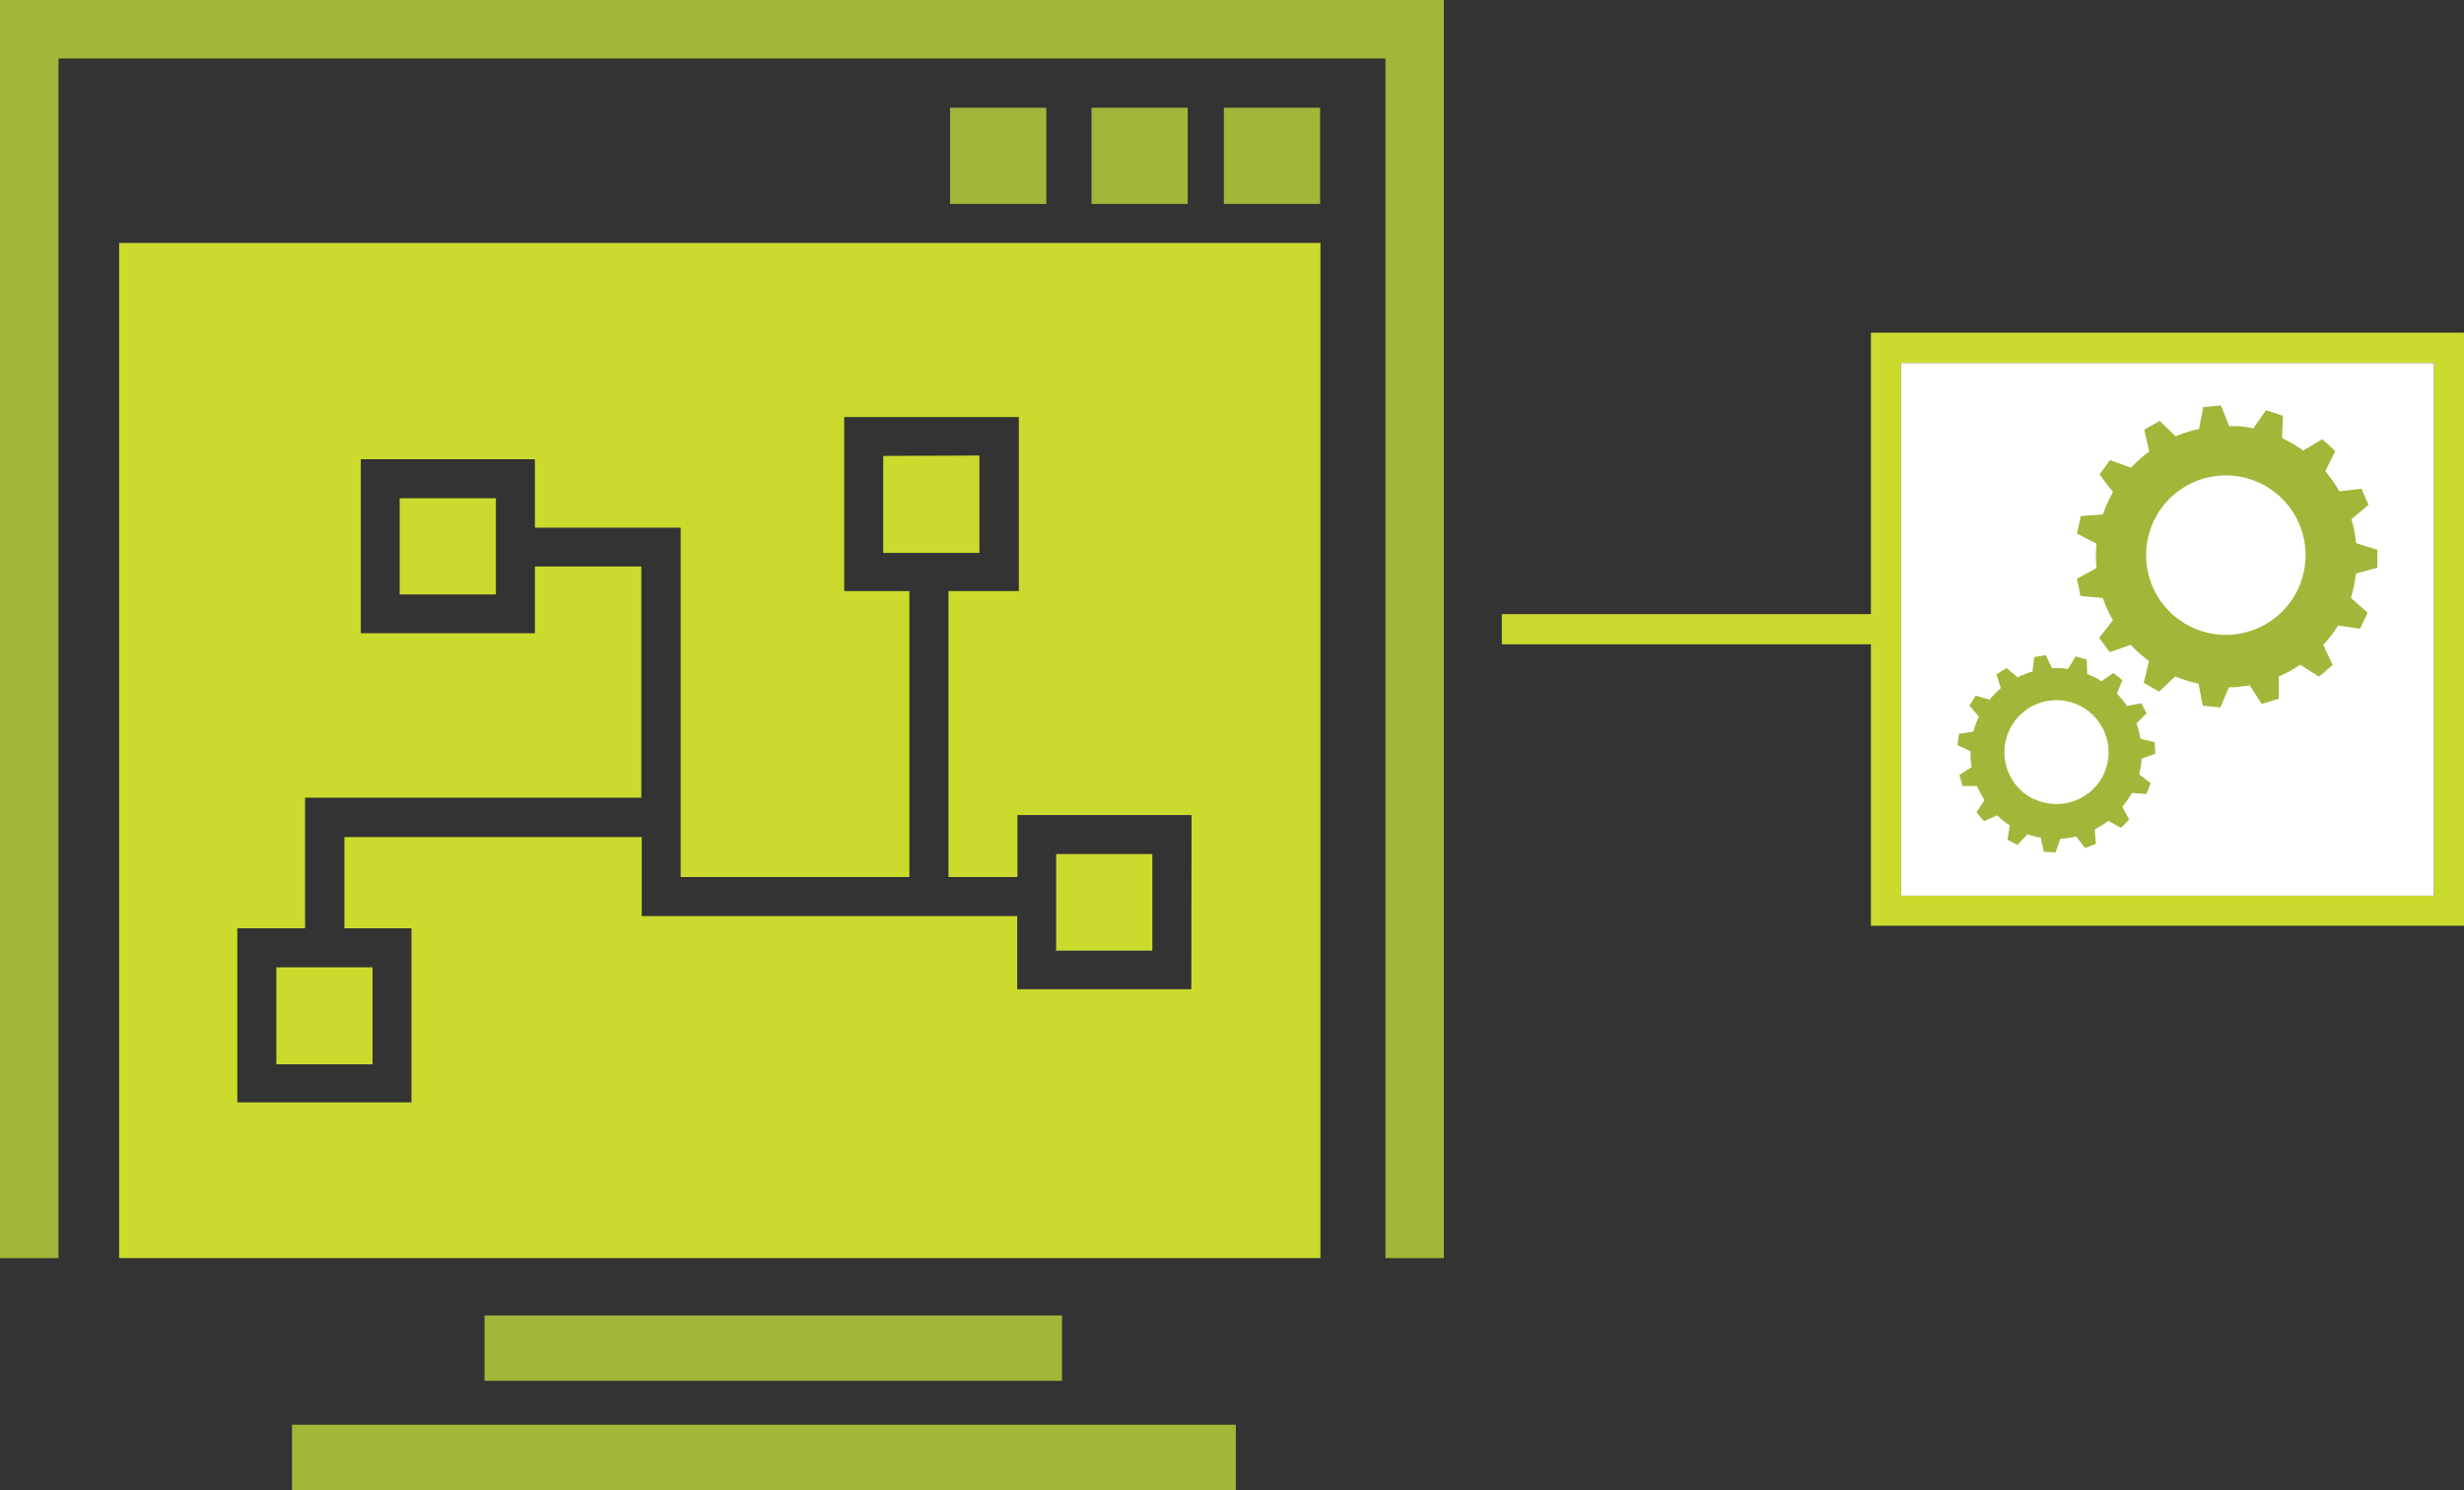 <svg id="Layer_1" data-name="Layer 1" xmlns="http://www.w3.org/2000/svg" viewBox="0 0 245.11 148.25"><rect x="0" y="0" width="245.11" height="148.25" fill="#333333" stroke="none"/><defs><style>.cls-1{fill:#cbdb2e;}.cls-2{fill:#a3b63a;}.cls-3{fill:#fff;}</style></defs><title>icon-tech_software</title><rect class="cls-1" x="39.76" y="49.57" width="9.57" height="9.57"/><path class="cls-1" d="M306.14,334.35v9.57h9.57v-9.57Zm0,0v9.57h9.57v-9.57Zm0,0v9.57h9.57v-9.57Zm60.37-50.88V293h9.57v-9.57Zm17.2,39.61v9.57h9.57v-9.57Zm0,0v9.57h9.57v-9.57Zm-17.2-30h9.57v-9.57h-9.57Zm-60.37,50.88h9.57v-9.57h-9.57Zm77.57-20.84v9.57h9.57v-9.57Zm-17.2-30h9.57v-9.57h-9.57Zm-60.37,50.88h9.57v-9.57h-9.57Zm0-9.57v9.57h9.57v-9.57Zm60.37-50.88V293h9.57v-9.57Zm0,0V293h9.57v-9.57Zm-60.37,50.88v9.57h9.57v-9.57Z" transform="translate(-278.65 -238.11)"/><path class="cls-1" d="M290.5,262.28v101H410v-101Zm106.66,74.25H379.84v-7.28H342.49v-7.86H312.91v9.08h6.67v17.32H302.26V330.47H309v-13h33.45v-23H331.86v6.64H314.54V283.8h17.32v6.81h14.5v34.76h22.75V296.92h-6.48V279.6H380v17.32h-7v28.45h6.86V319.2h17.32Z" transform="translate(-278.65 -238.11)"/><polygon class="cls-2" points="143.63 0 143.63 125.17 137.82 125.17 137.82 5.82 5.82 5.82 5.82 125.17 0 125.17 0 0 143.63 0"/><rect class="cls-2" x="94.51" y="10.72" width="9.57" height="9.57"/><rect class="cls-2" x="108.58" y="10.72" width="9.57" height="9.57"/><rect class="cls-2" x="121.75" y="10.72" width="9.57" height="9.57"/><rect class="cls-2" x="29.05" y="141.75" width="93.89" height="6.5"/><rect class="cls-2" x="48.2" y="130.88" width="57.45" height="6.5"/><path class="cls-1" d="M464.76,299.21H428.05v3h36.71v28h59v-59h-59Zm56-25v53h-53v-53Z" transform="translate(-278.65 -238.11)"/><rect class="cls-3" x="189.11" y="36.11" width="53" height="53"/><path class="cls-2" d="M513,295.18l2.14-.59,0-1.78-2.11-.66a12.54,12.54,0,0,0-.47-2.38l1.7-1.43-.7-1.61-2.2.26a13.41,13.41,0,0,0-1.4-2l1-2-1.3-1.19-1.9,1.14a12,12,0,0,0-2.1-1.24l.09-2.22-1.68-.56-1.27,1.81a12.22,12.22,0,0,0-1.39-.22c-.34,0-.68,0-1,0l-.83-2.06-1.75.16-.43,2.18a12.27,12.27,0,0,0-2.32.73l-1.6-1.53-1.53.87.5,2.17a13.11,13.11,0,0,0-1.81,1.61l-2.09-.75-1.05,1.42,1.34,1.76a13.83,13.83,0,0,0-1,2.22l-2.2.17-.38,1.74,1.94,1a13.15,13.15,0,0,0,0,2.43l-1.94,1.06.35,1.72,2.22.19a12.86,12.86,0,0,0,1,2.21l-1.36,1.77,1.05,1.42,2.09-.74a13.33,13.33,0,0,0,1.81,1.62l-.52,2.16,1.53.89,1.6-1.52a13,13,0,0,0,2.32.72l.42,2.19,1.76.17.84-2c.42,0,.86,0,1.28-.09a7,7,0,0,0,.78-.12l1.21,1.86,1.7-.52,0-2.21a12.18,12.18,0,0,0,2.13-1.17l1.87,1.2,1.35-1.17-.93-2a13.34,13.34,0,0,0,1.48-1.93l2.18.32.75-1.59-1.65-1.47A15.4,15.4,0,0,0,513,295.18Zm-13.74,6.05a7.93,7.93,0,1,1,8.7-7.1A7.93,7.93,0,0,1,499.23,301.23Z" transform="translate(-278.65 -238.11)"/><path class="cls-2" d="M490.73,317l1.44.11.42-1.08-1.15-.88a7.68,7.68,0,0,0,.25-1.56l1.36-.49-.06-1.15-1.41-.34a9.82,9.82,0,0,0-.4-1.53l1-1-.52-1-1.43.27a7.8,7.8,0,0,0-1-1.23l.55-1.34-.9-.72-1.18.82a7.74,7.74,0,0,0-.8-.44c-.2-.1-.41-.18-.62-.27l-.05-1.45-1.11-.29-.75,1.24a7.71,7.71,0,0,0-1.59-.08l-.63-1.3-1.14.19-.17,1.44a8.58,8.58,0,0,0-1.48.58l-1.11-.93-1,.63.43,1.38a9.21,9.21,0,0,0-1.11,1.14l-1.39-.4-.62,1,.95,1.09a7.66,7.66,0,0,0-.55,1.49l-1.43.21-.17,1.13,1.32.61a8.29,8.29,0,0,0,.1,1.58l-1.22.78.32,1.1,1.44,0a8.58,8.58,0,0,0,.75,1.4l-.81,1.21.74.89,1.32-.58a7.53,7.53,0,0,0,1.26,1l-.24,1.43,1,.51,1-1.06a7.32,7.32,0,0,0,.8.23,2.88,2.88,0,0,0,.51.1l.32,1.41,1.15.07.49-1.36a8.14,8.14,0,0,0,1.57-.23l.88,1.15,1.08-.41-.11-1.44a8.92,8.92,0,0,0,1.34-.85l1.27.69.81-.82-.68-1.27A10,10,0,0,0,490.73,317Zm-9.78.61a5.18,5.18,0,1,1,6.93-2.39A5.19,5.19,0,0,1,481,317.6Z" transform="translate(-278.65 -238.11)"/></svg>